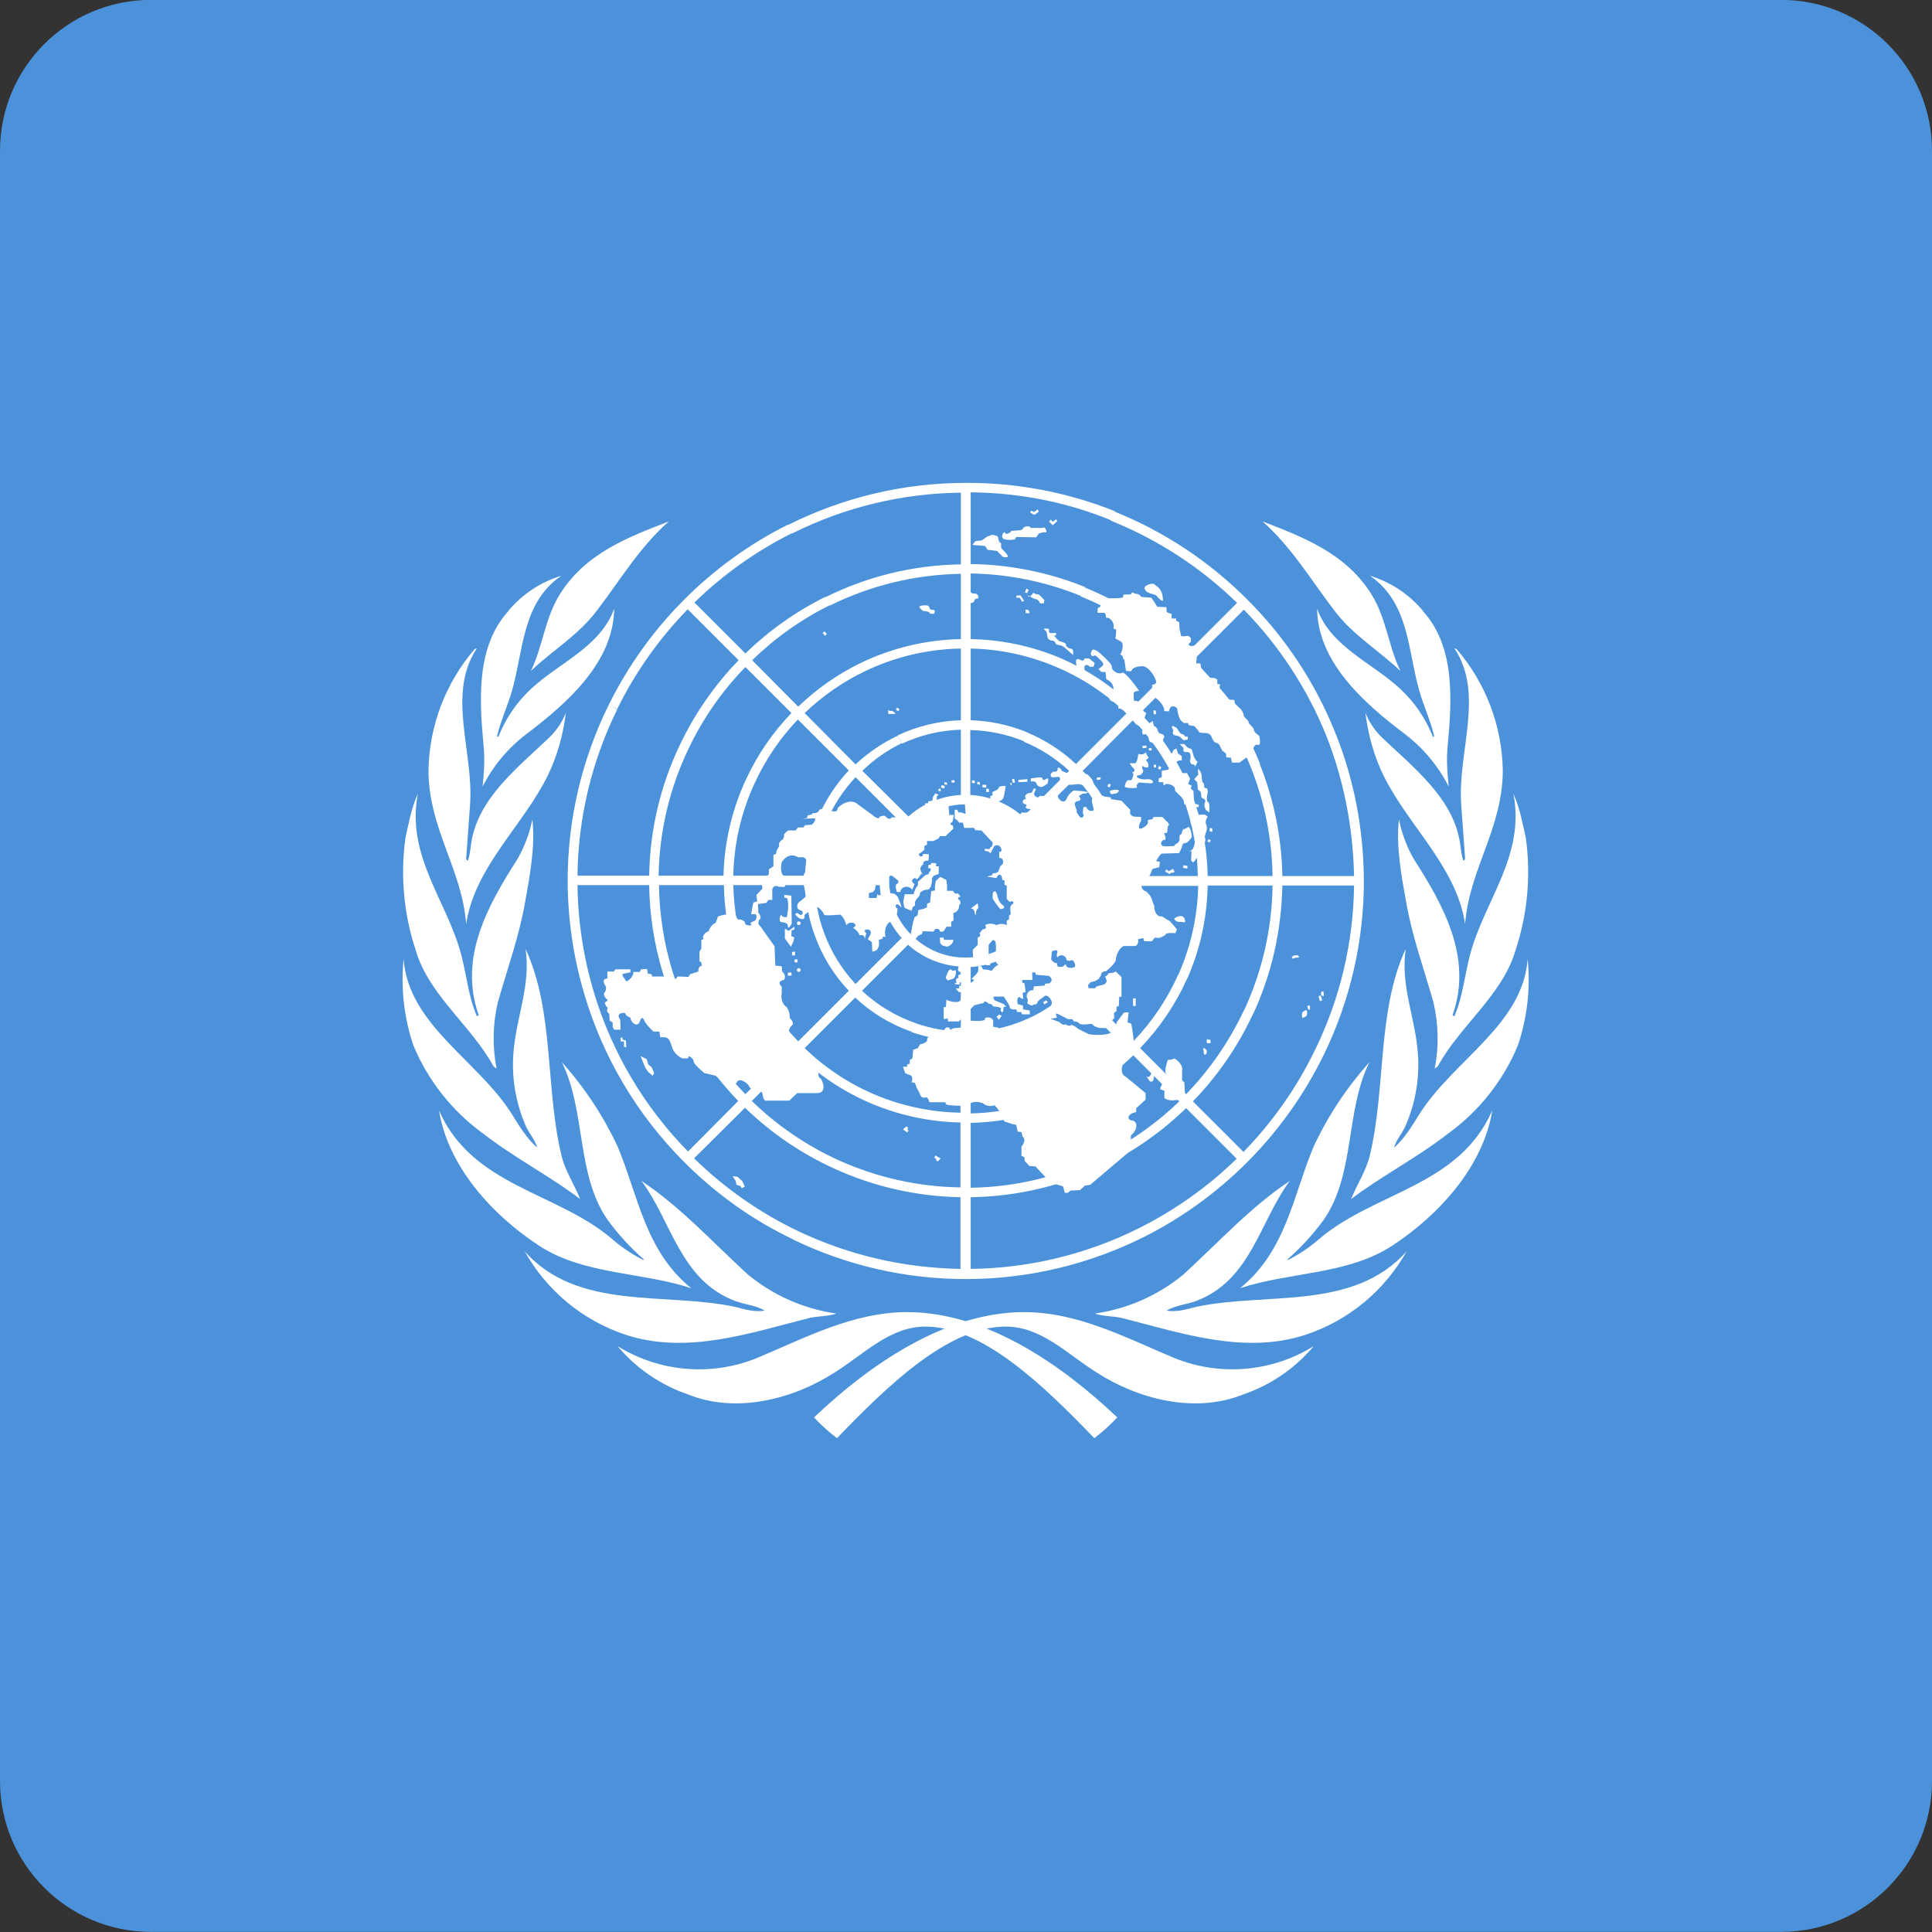 <svg width="64" height="64" viewBox="0 0 64 64" fill="none" xmlns="http://www.w3.org/2000/svg">
<rect x="0" y="0" width="64" height="64" fill="#333333" stroke="none"/>
<path fill-rule="evenodd" clip-rule="evenodd" d="M0 4.996C0 2.235 2.239 -0.004 5 -0.004H59C61.761 -0.004 64 2.235 64 4.996V58.996C64 61.758 61.761 63.996 59 63.996H5C2.239 63.996 0 61.758 0 58.996V4.996Z" fill="#4B92DB"/>
<path d="M37.01 46.953C36.778 47.205 36.524 47.435 36.25 47.641C34.554 45.881 32.554 43.945 30.658 43.945C29.482 43.945 28.642 44.841 27.65 45.465C26.282 46.345 24.402 46.841 22.794 46.193C21.884 45.883 21.077 45.33 20.458 44.593C21.14 45.016 21.912 45.272 22.711 45.341C23.51 45.411 24.314 45.292 25.058 44.993C26.634 44.337 28.25 43.465 30.05 43.465C32.706 43.465 35.234 45.265 37.01 46.953ZM17.362 41.433C19.122 43.433 21.994 42.793 24.338 43.289C24.666 43.369 24.978 43.473 25.33 43.417C25.05 43.241 24.674 43.217 24.354 43.097C22.53 42.409 22.25 40.457 21.25 39.121C22.53 39.969 23.578 41.121 24.77 42.217C25.611 42.911 26.627 43.36 27.706 43.513C27.45 43.609 27.114 43.593 26.826 43.657C24.906 44.137 22.778 44.889 20.73 44.217C19.3 43.744 18.101 42.75 17.37 41.433H17.362ZM14.546 36.793C15.642 39.281 18.402 39.481 20.226 41.001C20.553 41.292 20.916 41.539 21.306 41.737L21.33 41.721C20.88 41.328 20.474 40.885 20.122 40.401C19.074 38.881 19.418 36.801 18.61 35.185C19.361 36.02 19.983 36.961 20.458 37.977C21.138 39.593 21.37 41.441 22.898 42.673C21.242 42.129 19.338 42.233 17.858 41.265C16.29 40.241 14.842 38.625 14.546 36.801V36.793ZM13.37 31.769C13.53 33.961 15.85 35.129 16.97 36.929C17.21 37.313 17.45 37.713 17.794 38.017C17.738 37.785 17.554 37.577 17.442 37.353C17.076 36.544 16.929 35.653 17.018 34.769C17.122 33.649 17.586 32.609 17.41 31.433C18.37 33.505 18.058 36.089 18.61 38.321C18.738 38.817 19.034 39.249 19.218 39.721C18.282 39.001 17.05 38.361 16.018 37.561C14.991 36.82 14.188 35.81 13.698 34.641C13.384 33.719 13.273 32.739 13.37 31.769ZM13.434 27.737C13.546 27.249 13.634 26.745 13.842 26.297C13.442 28.361 14.818 29.849 15.282 31.641C15.458 32.313 15.522 33.025 15.794 33.657C15.821 33.657 15.842 33.647 15.858 33.625C15.178 31.721 16.178 29.961 17.138 28.465C17.373 28.055 17.541 27.609 17.634 27.145C17.738 28.009 17.554 29.001 17.394 29.889C17.194 31.033 16.802 32.105 16.49 33.209C16.321 33.929 16.308 34.676 16.45 35.401L16.346 35.321C15.626 33.993 14.202 32.953 13.778 31.497C13.374 30.288 13.256 29 13.434 27.737ZM14.194 25.513C14.22 24.044 14.758 22.63 15.714 21.513C15.736 21.492 15.762 21.481 15.794 21.481C14.786 23.001 15.706 24.937 15.57 26.673L15.442 28.449C15.458 28.465 15.458 28.521 15.506 28.497C15.57 28.297 15.586 28.089 15.618 27.881C15.858 26.441 17.122 25.449 18.186 24.441C18.431 24.208 18.622 23.924 18.746 23.609C18.658 24.329 18.458 25.057 18.138 25.705C17.314 27.369 15.73 28.713 15.442 30.609C15.306 28.793 14.194 27.441 14.194 25.513ZM16.834 20.241C17.294 19.689 17.906 19.282 18.594 19.073C17.274 19.977 17.346 21.585 16.946 22.929C16.802 23.417 16.586 23.881 16.466 24.385L16.506 24.417C16.742 23.812 17.111 23.268 17.586 22.825C18.506 21.961 19.89 21.433 20.346 20.161C20.322 21.929 18.818 23.273 17.442 24.313C16.831 24.776 16.332 25.373 15.986 26.057C16.034 25.577 16.066 25.161 16.018 24.689C15.874 23.145 15.778 21.409 16.842 20.241H16.834ZM22.154 17.273C21.186 18.129 20.538 19.225 19.786 20.209C19.17 21.033 18.314 21.537 17.586 22.225C17.986 21.409 18.05 20.465 18.554 19.673C19.41 18.313 20.834 17.785 22.154 17.273Z" fill="white"/>
<path d="M26.966 46.953C27.198 47.205 27.453 47.435 27.726 47.641C29.422 45.881 31.422 43.945 33.318 43.945C34.494 43.945 35.334 44.841 36.326 45.465C37.694 46.345 39.574 46.841 41.182 46.193C42.092 45.883 42.9 45.33 43.518 44.593C42.837 45.016 42.065 45.272 41.266 45.341C40.467 45.411 39.663 45.292 38.918 44.993C37.342 44.337 35.726 43.465 33.926 43.465C31.27 43.465 28.742 45.265 26.966 46.953ZM46.614 41.433C44.854 43.433 41.982 42.793 39.638 43.289C39.31 43.369 38.998 43.473 38.646 43.417C38.926 43.241 39.302 43.217 39.622 43.097C41.446 42.409 41.726 40.457 42.726 39.121C41.446 39.969 40.398 41.121 39.206 42.217C38.366 42.911 37.35 43.36 36.27 43.513C36.526 43.609 36.862 43.593 37.15 43.657C39.07 44.137 41.198 44.889 43.246 44.217C44.676 43.744 45.875 42.75 46.606 41.433H46.614ZM49.43 36.793C48.334 39.281 45.574 39.481 43.75 41.001C43.423 41.292 43.06 41.539 42.67 41.737L42.646 41.721C43.097 41.328 43.502 40.885 43.854 40.401C44.902 38.881 44.558 36.801 45.366 35.185C44.616 36.02 43.993 36.961 43.518 37.977C42.838 39.593 42.606 41.441 41.078 42.673C42.734 42.129 44.638 42.233 46.118 41.265C47.686 40.241 49.134 38.625 49.43 36.801V36.793ZM50.606 31.769C50.446 33.961 48.126 35.129 47.006 36.929C46.766 37.313 46.526 37.713 46.182 38.017C46.238 37.785 46.422 37.577 46.534 37.353C46.901 36.544 47.047 35.653 46.958 34.769C46.854 33.649 46.39 32.609 46.566 31.433C45.606 33.505 45.918 36.089 45.366 38.321C45.238 38.817 44.942 39.249 44.758 39.721C45.694 39.001 46.926 38.361 47.958 37.561C48.986 36.82 49.789 35.81 50.278 34.641C50.592 33.719 50.704 32.739 50.606 31.769ZM50.542 27.737C50.43 27.249 50.342 26.745 50.134 26.297C50.534 28.361 49.158 29.849 48.694 31.641C48.518 32.313 48.454 33.025 48.182 33.657C48.156 33.657 48.134 33.647 48.118 33.625C48.798 31.721 47.798 29.961 46.838 28.465C46.603 28.055 46.436 27.609 46.342 27.145C46.238 28.009 46.422 29.001 46.582 29.889C46.782 31.033 47.174 32.105 47.486 33.209C47.655 33.929 47.669 34.676 47.526 35.401L47.63 35.321C48.35 33.993 49.774 32.953 50.198 31.497C50.602 30.288 50.72 29 50.542 27.737ZM49.782 25.513C49.756 24.044 49.219 22.63 48.262 21.513C48.241 21.492 48.214 21.481 48.182 21.481C49.19 23.001 48.27 24.937 48.406 26.673L48.534 28.449C48.518 28.465 48.518 28.521 48.47 28.497C48.406 28.297 48.39 28.089 48.358 27.881C48.118 26.441 46.854 25.449 45.79 24.441C45.545 24.208 45.354 23.924 45.23 23.609C45.318 24.329 45.518 25.057 45.838 25.705C46.662 27.369 48.246 28.713 48.534 30.609C48.67 28.793 49.782 27.441 49.782 25.513ZM47.142 20.241C46.682 19.689 46.071 19.282 45.382 19.073C46.702 19.977 46.63 21.585 47.03 22.929C47.174 23.417 47.39 23.881 47.51 24.385L47.47 24.417C47.235 23.812 46.865 23.268 46.39 22.825C45.47 21.961 44.086 21.433 43.63 20.161C43.654 21.929 45.158 23.273 46.534 24.313C47.146 24.776 47.644 25.373 47.99 26.057C47.942 25.577 47.91 25.161 47.958 24.689C48.102 23.145 48.198 21.409 47.134 20.241H47.142ZM41.822 17.273C42.79 18.129 43.438 19.225 44.19 20.209C44.806 21.033 45.662 21.537 46.39 22.225C45.99 21.409 45.926 20.465 45.422 19.673C44.566 18.313 43.142 17.785 41.822 17.273Z" fill="white"/>
<path d="M43.867 34.934L43.567 34.771C42.963 36.021 42.161 37.165 41.192 38.159L39.517 36.484C40.33 35.646 40.998 34.679 41.492 33.621L41.205 33.471C40.725 34.495 40.078 35.433 39.292 36.246L37.767 34.721C38.413 34.054 38.937 33.28 39.317 32.434L39.03 32.284C38.665 33.102 38.162 33.85 37.542 34.496L35.867 32.834C36.33 32.345 36.695 31.773 36.942 31.146L36.655 30.996C36.424 31.594 36.08 32.141 35.642 32.609L34.117 31.084C34.55 30.599 34.805 29.982 34.842 29.334H36.992C36.975 29.903 36.861 30.465 36.655 30.996L36.942 31.146C37.17 30.572 37.297 29.963 37.317 29.346H39.692C39.67 30.364 39.445 31.367 39.03 32.296L39.317 32.446C39.753 31.465 39.987 30.407 40.005 29.334H42.155C42.136 30.769 41.812 32.183 41.205 33.484L41.492 33.634C42.117 32.3 42.446 30.867 42.48 29.334H44.855C44.833 31.219 44.393 33.076 43.567 34.771L43.855 34.934C44.727 33.142 45.18 31.176 45.18 29.184C45.171 27.442 44.85 25.792 44.217 24.234L43.93 24.359C44.513 25.834 44.821 27.388 44.855 29.021H42.48C42.457 27.748 42.203 26.491 41.73 25.309L41.442 25.434C41.895 26.576 42.137 27.792 42.155 29.021H40.005C39.989 28.08 39.807 27.149 39.467 26.271L39.18 26.396C39.497 27.236 39.666 28.124 39.68 29.021H37.305C37.29 28.45 37.185 27.884 36.992 27.346L36.692 27.471C36.874 27.969 36.975 28.492 36.992 29.021H34.842C34.805 28.373 34.55 27.756 34.117 27.271L35.642 25.759C36.109 26.252 36.47 26.834 36.705 27.471L36.992 27.346C36.745 26.672 36.362 26.055 35.867 25.534L37.542 23.846C38.25 24.583 38.803 25.454 39.167 26.409L39.467 26.284C39.083 25.292 38.505 24.387 37.767 23.621L39.292 22.109C40.221 23.065 40.951 24.195 41.442 25.434L41.742 25.309C41.232 24.032 40.476 22.869 39.517 21.884L41.205 20.196C42.375 21.393 43.301 22.807 43.93 24.359L44.217 24.234C43.555 22.595 42.569 21.107 41.317 19.859C40.063 18.6 38.566 17.609 36.917 16.946L36.792 17.246C38.353 17.872 39.775 18.798 40.98 19.971L39.292 21.659C38.323 20.716 37.182 19.969 35.93 19.459L35.805 19.759C37.019 20.249 38.127 20.971 39.067 21.884L37.542 23.409C36.816 22.705 35.964 22.145 35.03 21.759L34.905 22.059C35.802 22.426 36.62 22.96 37.317 23.634L35.642 25.309C35.175 24.87 34.633 24.519 34.042 24.271L33.917 24.571C34.471 24.8 34.979 25.126 35.417 25.534L33.892 27.059C33.407 26.626 32.791 26.371 32.142 26.334V24.184C32.756 24.198 33.362 24.325 33.93 24.559L34.055 24.271C33.452 24.019 32.808 23.88 32.155 23.859V21.484C33.099 21.503 34.032 21.698 34.905 22.059L35.03 21.759C34.116 21.387 33.141 21.188 32.155 21.171V18.996C33.411 19.017 34.654 19.271 35.817 19.746L35.942 19.446C34.738 18.96 33.453 18.701 32.155 18.684V16.309C33.788 16.325 35.338 16.634 36.805 17.234L36.93 16.934C35.36 16.306 33.683 15.988 31.992 15.996C29.943 15.996 27.923 16.476 26.092 17.396L26.242 17.671C27.978 16.802 29.889 16.34 31.83 16.321V18.696C30.271 18.717 28.737 19.089 27.342 19.784L27.492 20.059C28.842 19.39 30.324 19.032 31.83 19.009V21.171C30.672 21.193 29.534 21.466 28.492 21.971L28.63 22.246C29.628 21.762 30.72 21.502 31.83 21.484V23.859C31.107 23.88 30.396 24.05 29.742 24.359L29.88 24.634C30.492 24.35 31.155 24.192 31.83 24.171V26.334C31.496 26.35 31.18 26.425 30.88 26.559L31.03 26.834C31.335 26.708 31.662 26.645 31.992 26.646C32.325 26.646 32.655 26.712 32.962 26.841C33.269 26.97 33.547 27.159 33.78 27.396C34.017 27.629 34.206 27.907 34.335 28.214C34.464 28.521 34.53 28.851 34.53 29.184C34.53 30.571 33.392 31.721 31.992 31.721C31.657 31.723 31.325 31.658 31.016 31.529C30.707 31.4 30.427 31.21 30.192 30.971C29.957 30.737 29.77 30.459 29.644 30.152C29.517 29.845 29.453 29.516 29.455 29.184C29.455 28.496 29.717 27.859 30.205 27.384C30.44 27.147 30.721 26.96 31.03 26.834L30.88 26.546C30.592 26.669 30.326 26.838 30.092 27.046L28.567 25.534C28.949 25.162 29.388 24.854 29.867 24.621L29.742 24.371C29.228 24.612 28.756 24.933 28.342 25.321L26.655 23.621C27.237 23.063 27.904 22.599 28.63 22.246L28.492 21.971C27.738 22.34 27.046 22.825 26.442 23.409L24.917 21.871C25.675 21.132 26.544 20.516 27.492 20.046L27.342 19.771C26.367 20.255 25.473 20.888 24.692 21.646L23.005 19.959C23.958 19.029 25.051 18.253 26.242 17.659L26.092 17.384C23.522 18.675 21.443 20.768 20.167 23.346L20.442 23.496C21.041 22.276 21.831 21.158 22.78 20.184L24.467 21.871C23.681 22.683 23.031 23.615 22.542 24.634L22.817 24.784C23.292 23.792 23.925 22.884 24.692 22.096L26.217 23.621C25.599 24.262 25.092 25.001 24.717 25.809L24.992 25.959C25.35 25.175 25.836 24.457 26.43 23.834L28.117 25.521C27.686 25.982 27.339 26.515 27.092 27.096L27.367 27.246C27.599 26.692 27.93 26.184 28.342 25.746L29.867 27.271C29.437 27.753 29.182 28.365 29.142 29.009H26.992C27.009 28.403 27.137 27.806 27.367 27.246L27.092 27.096C26.832 27.701 26.688 28.35 26.667 29.009H24.292C24.312 27.955 24.55 26.916 24.992 25.959L24.717 25.809C24.248 26.812 23.993 27.902 23.967 29.009H21.817C21.841 27.545 22.182 26.103 22.817 24.784L22.542 24.634C21.881 25.999 21.527 27.492 21.505 29.009H19.13C19.15 27.1 19.599 25.221 20.442 23.509L20.167 23.346C19.271 25.157 18.804 27.151 18.805 29.171C18.807 30.428 18.988 31.678 19.342 32.884L19.655 32.809C19.32 31.676 19.144 30.502 19.13 29.321H21.505C21.518 30.304 21.67 31.28 21.955 32.221L22.267 32.146C21.99 31.23 21.843 30.279 21.83 29.321H23.98C23.992 30.102 24.118 30.877 24.355 31.621L24.667 31.546C24.434 30.827 24.308 30.077 24.292 29.321H26.667C26.686 29.88 26.791 30.433 26.98 30.959L27.292 30.884C27.109 30.382 27.008 29.855 26.992 29.321H29.142C29.179 29.97 29.435 30.587 29.867 31.071L28.342 32.596C27.88 32.102 27.523 31.52 27.292 30.884L26.98 30.959C27.224 31.652 27.612 32.287 28.117 32.821L26.442 34.496C25.633 33.661 25.026 32.652 24.667 31.546L24.355 31.621C24.731 32.783 25.368 33.844 26.217 34.721L24.692 36.246C23.569 35.092 22.738 33.686 22.267 32.146L21.955 32.221C22.439 33.816 23.296 35.273 24.455 36.471L22.792 38.146C21.324 36.652 20.246 34.819 19.655 32.809L19.342 32.884C19.96 35.005 21.104 36.935 22.667 38.496C23.75 39.58 24.963 40.438 26.305 41.071L26.467 40.796C25.183 40.185 24.009 39.366 22.992 38.371L24.68 36.696C25.541 37.531 26.539 38.211 27.63 38.709L27.78 38.434C26.715 37.95 25.742 37.286 24.905 36.471L26.43 34.946C27.13 35.622 27.947 36.164 28.842 36.546L29.005 36.271C28.132 35.905 27.335 35.379 26.655 34.721L28.33 33.046C28.861 33.546 29.492 33.929 30.18 34.171L30.342 33.896C29.677 33.668 29.068 33.301 28.555 32.821L30.08 31.296C30.564 31.729 31.181 31.984 31.83 32.021V34.171C31.319 34.157 30.813 34.064 30.33 33.896L30.18 34.184C30.707 34.368 31.259 34.469 31.817 34.484V36.859C30.851 36.843 29.896 36.644 29.005 36.271L28.842 36.546C29.784 36.947 30.794 37.163 31.817 37.184V39.334C30.424 39.315 29.049 39.008 27.78 38.434L27.63 38.709C28.945 39.31 30.371 39.634 31.817 39.659V42.034C29.925 42 28.134 41.584 26.442 40.784L26.292 41.071C28.07 41.928 30.019 42.372 31.992 42.371C34.092 42.371 36.117 41.871 37.93 40.959L37.78 40.659C36.035 41.542 34.11 42.013 32.155 42.034V39.659C33.731 39.637 35.281 39.261 36.692 38.559L36.542 38.271C35.179 38.955 33.679 39.323 32.155 39.346V37.196C33.34 37.173 34.506 36.887 35.567 36.359L35.417 36.071C34.404 36.581 33.289 36.859 32.155 36.884V34.509C32.91 34.488 33.652 34.305 34.33 33.971L34.18 33.684C33.547 33.991 32.857 34.161 32.155 34.184V32.034C32.799 31.994 33.411 31.739 33.892 31.309L35.417 32.834C35.05 33.178 34.633 33.464 34.18 33.684L34.33 33.971C34.81 33.734 35.253 33.427 35.642 33.059L37.317 34.734C36.755 35.273 36.114 35.723 35.417 36.071L35.567 36.359C36.293 35.995 36.959 35.523 37.542 34.959L39.067 36.484C38.321 37.204 37.469 37.807 36.542 38.271L36.692 38.559C37.648 38.078 38.525 37.454 39.292 36.709L40.967 38.384C40.027 39.3 38.952 40.067 37.78 40.659L37.93 40.959C39.177 40.325 40.316 39.498 41.305 38.509C42.348 37.467 43.209 36.259 43.855 34.934H43.867Z" fill="white"/>
<path d="M32.671 26.123V26.235H32.758V26.135L32.671 26.123ZM32.546 25.998H32.671V26.085H32.546V25.998ZM32.458 25.998V25.91L32.371 25.898V25.973L32.458 25.998ZM32.283 25.948L32.196 25.935V25.848L32.296 25.86L32.283 25.948ZM31.521 25.848H31.621V25.923H31.521V25.848ZM31.371 25.998V25.923L31.283 25.91V25.985L31.371 25.998ZM31.283 26.123L31.171 26.085L31.196 26.01L31.296 26.035L31.283 26.123ZM31.096 26.21L31.083 26.135L31.158 26.123L31.171 26.198L31.096 26.21ZM20.621 34.373H20.558V34.498H20.671V34.685H20.746L20.733 34.473L20.621 34.435V34.373ZM21.671 35.548L21.621 35.635L21.471 35.51L21.371 35.36L21.321 35.235L21.221 34.985L21.421 35.085L21.483 35.273L21.583 35.348L21.671 35.548ZM24.371 39.123L24.271 38.96L24.433 38.985L24.596 39.135L24.671 39.31L24.571 39.36L24.521 39.285L24.396 39.248L24.371 39.123ZM31.596 26.998H31.446L31.421 26.698L31.508 26.635V26.498H31.033V26.373L31.096 26.323L30.983 26.285L30.908 26.398L30.883 26.523L30.746 26.548V26.61H30.646V26.785L30.271 27.098L29.533 27.073C29.483 27.198 29.346 27.06 29.346 27.06C29.321 26.973 29.133 27.06 29.133 27.06C29.133 27.198 28.883 26.985 28.883 26.985L28.421 26.648C28.158 26.398 27.758 26.723 27.746 26.785C27.746 26.973 27.433 26.823 27.433 26.823C27.433 26.823 27.171 26.748 27.133 26.848C27.083 26.96 26.921 26.935 26.921 26.935L26.883 26.985L26.758 27.01L26.733 27.098L26.571 27.123L26.971 27.11C27.071 27.098 26.933 27.335 26.858 27.323L26.671 27.335L26.608 27.41H26.433L26.358 27.51H26.108C26.108 27.51 25.958 27.623 25.971 27.66C25.983 27.698 25.946 27.823 25.908 27.823C25.871 27.823 25.783 27.948 25.808 27.985C25.833 28.023 25.733 28.16 25.733 28.16L25.708 28.285L25.621 28.323V28.698L25.471 28.798V28.96L25.221 29.21L25.258 29.435L25.058 29.648L25.083 29.86L24.958 29.898L24.933 29.998L24.883 30.285H25.008C25.083 30.273 25.071 30.473 25.008 30.498C24.946 30.523 24.808 30.573 24.883 30.623C24.958 30.673 24.683 30.673 24.683 30.585C24.683 30.498 24.521 30.448 24.483 30.46C24.446 30.498 24.371 30.348 24.371 30.348C24.233 30.198 23.783 30.36 23.783 30.36L23.708 30.573C23.558 30.61 23.471 30.848 23.471 30.848C23.346 30.885 23.258 31.035 23.296 31.073C23.333 31.11 23.233 31.135 23.233 31.135V31.423L23.171 31.523V31.848C23.258 31.848 23.246 31.998 23.246 31.998C23.121 31.998 23.133 32.185 23.133 32.185L22.858 32.273L22.808 32.36L22.458 32.348L22.371 32.435L22.271 32.348H21.608L21.583 32.273L21.458 32.248L21.433 32.098L21.233 32.11L21.196 32.198H20.983C20.996 32.348 20.771 32.548 20.733 32.498C20.721 32.435 20.571 32.298 20.633 32.26L20.883 32.21V32.11H20.383L20.333 32.185H20.121V32.41L20.033 32.435C19.958 32.485 20.033 32.623 20.033 32.623C20.133 32.723 20.033 32.873 20.033 32.873C19.946 32.948 20.096 33.098 20.096 33.098C20.196 33.123 20.033 33.21 20.033 33.21C20.058 33.335 20.133 33.385 20.133 33.385C20.058 33.51 20.183 33.585 20.183 33.585L20.196 33.81L20.296 33.873V34.023L20.346 34.11H20.558L20.546 33.773C20.358 33.56 20.708 33.51 20.721 33.585C20.733 33.66 20.883 33.71 20.883 33.71C20.908 33.91 21.133 34.035 21.196 33.835C21.258 33.635 21.321 33.748 21.358 33.835C21.396 33.935 21.646 34.173 21.646 34.173H21.846L21.871 34.36C22.096 34.348 22.171 34.36 22.258 34.685C22.287 34.769 22.333 34.846 22.393 34.91C22.453 34.975 22.527 35.026 22.608 35.06H22.796C22.796 34.898 22.983 35.085 22.983 35.173C22.983 35.26 23.333 35.548 23.333 35.548L23.708 35.635L24.033 35.91L24.283 35.885H24.396C24.458 35.648 24.771 35.885 24.808 35.973C24.846 36.06 25.046 36.198 25.058 36.123C25.096 36.06 25.246 36.098 25.271 36.298C25.296 36.498 25.396 36.46 25.396 36.46H26.146L26.408 36.21H27.083C27.433 36.198 27.221 35.71 27.158 35.71C27.033 35.623 27.196 35.235 27.196 35.235L26.221 34.335C25.996 34.335 26.196 33.998 26.196 33.998C26.371 33.898 26.158 33.723 26.158 33.723C26.183 33.56 26.071 33.373 26.071 33.373C25.821 33.21 25.896 32.898 25.896 32.898V32.685C25.696 32.498 25.971 32.46 25.971 32.46C26.071 32.298 25.908 32.185 25.908 32.185L25.896 32.01L25.683 31.985L25.658 31.348L25.171 30.66C25.083 30.635 25.146 30.473 25.146 30.473C25.271 30.398 25.121 30.235 25.121 30.235L25.108 29.948L25.383 29.91L25.458 29.81H25.583V29.46C25.633 29.285 25.796 29.373 25.796 29.373L25.983 29.385L26.096 29.185L26.121 29.023H25.971C25.808 28.91 25.896 28.56 25.896 28.56C26.146 28.185 26.433 28.398 26.433 28.398H26.621C26.908 28.573 26.646 28.935 26.646 28.935C26.596 29.01 26.621 29.273 26.621 29.273L26.696 29.698L26.521 29.848C26.371 29.923 26.371 30.123 26.521 30.16C26.646 30.16 26.596 30.423 26.433 30.248C26.196 30.248 26.558 30.473 26.458 30.41C26.708 30.535 26.646 30.31 26.646 30.31L26.971 30.06C27.096 29.96 27.296 30.248 27.296 30.298C27.296 30.348 27.833 30.298 27.833 30.298C27.983 30.398 28.033 30.648 28.033 30.648C28.183 30.46 28.483 30.635 28.258 30.735C28.471 30.873 28.471 30.985 28.471 30.985C28.646 30.935 28.646 31.073 28.646 31.11L28.696 30.91C28.496 30.76 28.958 30.71 28.821 30.985L28.746 31.11L28.883 31.21L28.896 31.523C29.196 31.498 29.108 31.135 29.108 31.135L29.233 31.098C29.233 30.973 29.333 31.048 29.333 31.048C29.246 30.585 29.546 30.51 29.546 30.51C29.721 30.473 29.733 30.098 29.733 30.098C29.608 30.048 29.683 29.86 29.821 30.023C29.946 30.185 29.733 29.698 29.733 29.698L29.633 29.61L29.483 29.585L29.471 29.448H29.221L29.196 29.635L29.096 29.66L29.071 29.61L29.033 29.748H28.783V29.585L28.921 29.548L28.983 29.473L29.021 29.248H29.196L29.421 29.185C29.421 28.96 29.546 29.01 29.546 29.01L29.633 29.073L29.758 29.173V29.248L29.683 29.298L29.671 29.398L29.708 29.548H29.821C29.858 29.335 30.133 29.335 30.221 29.473L30.296 29.285C30.108 29.185 30.296 29.035 30.346 29.11C30.396 29.173 30.521 28.935 30.521 28.935C30.521 28.935 30.608 29.06 30.521 28.885C30.421 28.723 30.583 28.635 30.583 28.635C30.558 28.485 30.758 28.51 30.758 28.51L30.771 28.298L30.583 28.285C30.546 28.473 30.383 28.31 30.458 28.273C30.533 28.235 30.621 28.148 30.621 28.148V28.023L30.708 27.985V27.86H30.921L31.096 27.773L31.133 27.698H31.321L31.583 27.448L31.558 27.335C31.396 27.335 31.558 27.21 31.558 27.21L31.596 26.998Z" fill="white"/>
<path d="M26.215 29.669L25.977 29.645L25.99 29.744H26.065C26.165 29.932 26.065 30.382 26.065 30.382C26.065 30.382 25.915 30.395 25.89 30.32C25.865 30.244 25.79 30.494 25.852 30.532C25.915 30.57 26.09 30.532 26.102 30.682C26.102 30.832 26.227 30.595 26.227 30.595L26.215 29.669Z" fill="white"/>
<path d="M26.288 31.174L26.312 31.049L26.212 31.012L26.225 30.812L26.312 30.799V30.699L26.125 30.837L26 30.762V31.087L26.2 31.362L26.288 31.174ZM26.337 31.524L26.238 31.537V31.649H26.337V31.524ZM26.212 32.212L26.1 32.224V32.324L26.225 32.312L26.212 32.212ZM26.375 31.887C26.4 31.887 26.417 31.87 26.425 31.837C26.425 31.795 26.408 31.774 26.375 31.774C26.342 31.774 26.321 31.795 26.312 31.837C26.312 31.862 26.333 31.878 26.375 31.887Z" fill="white"/>
<path d="M26.461 32.195C26.495 32.195 26.523 32.167 26.523 32.133C26.523 32.098 26.495 32.07 26.461 32.07C26.426 32.07 26.398 32.098 26.398 32.133C26.398 32.167 26.426 32.195 26.461 32.195Z" fill="white"/>
<path d="M26.461 30.645C26.495 30.645 26.523 30.616 26.523 30.582C26.523 30.547 26.495 30.52 26.461 30.52C26.426 30.52 26.398 30.547 26.398 30.582C26.398 30.616 26.426 30.645 26.461 30.645Z" fill="white"/>
<path d="M30.197 30.172L30.234 30.047L30.309 29.997V29.872L30.372 29.772L30.459 29.672L30.484 29.56L30.609 29.485L30.772 29.46L30.834 29.372L30.872 29.21V29.085L30.934 29.01L31.097 28.947V28.697H31.009V28.597L30.859 28.585L30.822 28.647H30.759L30.747 28.76H30.822L30.834 28.835L30.784 28.885L30.759 28.96L30.659 28.985L30.409 29.21V29.322L30.334 29.422L30.259 29.622H29.972L29.922 29.872L29.959 30.072L30.197 30.172ZM31.372 29.51V29.322L31.347 29.147L31.147 29.047L30.997 29.185L30.972 29.372V29.497L30.847 29.522L30.809 29.897L30.709 29.935V30.06L30.584 30.11L30.422 30.147L30.397 30.322L30.297 30.385L30.247 30.547L30.172 30.947C30.172 30.947 30.297 31.172 30.359 31.072C30.377 31.04 30.402 31.012 30.433 30.99C30.463 30.968 30.498 30.954 30.534 30.947L30.572 30.847L30.934 30.86C30.959 30.71 31.134 30.772 31.134 30.835C31.134 30.897 31.259 30.847 31.259 30.847L31.359 30.697H31.509V30.535L31.584 30.497V30.247C31.797 30.185 31.772 29.985 31.772 29.985L31.822 29.922L31.797 29.822C31.684 29.785 31.747 29.697 31.809 29.71C31.872 29.747 31.722 29.585 31.722 29.585C31.634 29.66 31.572 29.51 31.572 29.51H31.372ZM31.584 31.135C31.572 31.31 31.372 31.36 31.372 31.36L31.222 31.322L31.147 31.247L31.134 31.06H31.259L31.272 31.135H31.584ZM32.297 30.285C32.334 30.41 32.322 30.097 32.384 30.11C32.434 30.11 32.384 29.922 32.384 29.922L32.159 30.097C32.284 30.097 32.284 30.222 32.297 30.285ZM33.009 29.572C33.059 29.697 33.047 29.872 33.247 30.01C33.309 30.06 33.209 30.135 33.134 30.11C33.072 30.06 32.884 29.772 32.884 29.772V29.597C32.922 29.485 32.984 29.522 33.009 29.585V29.572ZM33.184 33.647L33.097 33.61L33.009 33.685L33.047 33.722L33.084 33.785L33.184 33.647ZM32.684 33.46V33.635V33.46ZM34.709 33.197L34.659 33.135L34.559 33.197L34.597 33.272L34.709 33.197ZM38.447 36.085L38.572 36.135V36.372C38.734 36.535 39.259 36.397 39.259 36.36L39.234 35.86L39.159 35.785V35.447C39.209 35.272 38.909 35.022 38.872 35.072C38.834 35.122 38.672 35.085 38.672 35.135C38.672 35.185 38.559 35.46 38.622 35.56C38.684 35.66 38.584 35.647 38.559 35.747C38.559 35.847 38.422 35.997 38.434 36.085H38.447ZM38.147 35.547C38.105 35.656 38.051 35.697 37.984 35.672C37.922 35.622 38.047 35.735 38.072 35.797C38.079 35.808 38.088 35.816 38.099 35.822C38.11 35.828 38.122 35.831 38.134 35.831C38.147 35.831 38.159 35.828 38.17 35.822C38.181 35.816 38.19 35.808 38.197 35.797C38.234 35.735 38.222 35.61 38.247 35.547C38.272 35.51 38.172 35.497 38.147 35.547ZM37.534 33.072H37.622V33.322H37.534V33.072ZM38.909 30.472C38.847 30.397 39.172 30.26 39.234 30.422C39.297 30.585 39.234 30.547 39.172 30.547C39.122 30.522 38.984 30.572 38.922 30.472H38.909ZM39.184 28.747L39.334 28.772V28.685L39.209 28.66L39.184 28.747ZM38.834 28.922L38.909 28.885L38.884 28.822L38.859 28.785L38.822 28.797L38.722 28.86L38.634 28.797L38.597 28.872L38.709 28.935L38.722 28.947H38.747L38.822 28.897L38.834 28.922ZM39.334 25.61H39.122C39.122 25.61 39.184 25.635 38.997 25.46C38.809 25.285 38.697 25.497 38.697 25.497L38.484 25.535V25.747L38.384 25.785V25.91H38.534C38.534 25.91 38.534 26.072 38.584 25.997C38.634 25.922 38.959 26.01 38.922 26.172C38.922 26.247 39.259 26.422 39.222 26.635C39.384 26.66 39.347 26.835 39.347 26.835L39.572 26.872L39.647 26.735H39.709V26.66L39.559 26.622L39.534 26.197L39.447 26.122L39.472 26.022L39.359 25.972L39.422 25.797L39.322 25.61H39.334ZM39.909 26.985H39.797L39.559 27.01L39.434 27.26C39.434 27.26 39.497 27.31 39.559 27.41C39.597 27.497 39.634 28.06 39.472 28.16C39.309 28.26 39.472 28.185 39.472 28.185L39.459 28.485C39.497 28.61 39.559 28.56 39.597 28.485C39.634 28.41 39.684 28.41 39.734 28.335C39.803 28.255 39.854 28.161 39.884 28.06C39.884 27.96 39.959 27.81 39.922 27.772C39.884 27.735 39.959 27.547 39.959 27.547C39.959 27.547 40.009 27.422 39.959 27.322C39.909 27.222 39.972 27.097 40.009 27.047L39.909 26.985ZM40.072 27.535V27.435H40.159V27.56L40.072 27.535ZM40.072 27.91L39.997 27.872L40.034 27.797L40.109 27.835L40.072 27.91ZM39.947 26.835L39.897 26.71C39.897 26.71 39.897 26.61 39.922 26.56C39.947 26.497 39.872 26.447 39.822 26.435C39.784 26.422 39.797 26.31 39.784 26.26C39.772 26.21 39.684 26.16 39.684 26.16L39.659 25.922C39.659 25.885 39.534 25.822 39.572 25.797L39.684 25.672C39.722 25.635 39.647 25.447 39.709 25.485C39.759 25.543 39.788 25.597 39.797 25.647C39.822 25.71 39.797 25.897 39.859 25.935C39.922 25.972 39.847 26.11 39.947 26.11C40.059 26.11 39.984 26.36 39.984 26.36C39.984 26.36 39.959 26.56 40.022 26.572C40.084 26.585 40.059 26.91 40.059 26.91L39.947 26.835ZM39.084 24.647C39.122 24.71 39.209 24.747 39.209 24.797C39.209 24.86 39.172 24.897 39.259 24.91C39.347 24.922 39.384 24.897 39.422 24.96C39.448 25.037 39.448 25.12 39.422 25.197C39.422 25.247 39.447 25.322 39.509 25.322C39.568 25.322 39.593 25.343 39.584 25.385C39.572 25.447 39.672 25.235 39.672 25.235C39.597 25.185 39.547 25.06 39.547 25.06L39.484 24.847C39.484 24.81 39.397 24.785 39.359 24.772C39.322 24.76 39.234 24.647 39.234 24.647H39.084ZM39.209 24.522L39.084 24.41C39.043 24.385 38.993 24.368 38.934 24.36C38.92 24.359 38.906 24.355 38.894 24.348C38.881 24.34 38.871 24.33 38.863 24.317C38.856 24.305 38.852 24.291 38.851 24.277C38.85 24.262 38.853 24.248 38.859 24.235C38.884 24.172 38.822 24.135 38.822 24.085C38.822 24.035 38.855 24.035 38.922 24.085C38.997 24.11 38.984 24.122 39.034 24.197C39.076 24.272 39.118 24.314 39.159 24.322C39.222 24.297 39.259 24.447 39.309 24.397C39.359 24.36 39.347 24.497 39.347 24.497L39.209 24.522ZM37.659 26.06C37.734 26.135 37.259 26.11 37.259 26.06C37.259 26.01 37.309 25.81 37.422 25.847C37.534 25.885 37.547 25.61 37.547 25.61C37.547 25.61 37.447 25.622 37.547 25.572C37.634 25.522 37.547 25.447 37.497 25.397L37.422 25.285H37.609C37.684 25.235 37.709 24.972 37.709 24.972C37.872 25.035 37.959 24.922 37.959 24.922C37.959 24.922 37.984 25.01 38.034 25.072C38.084 25.135 37.909 25.172 37.972 25.197C38.034 25.247 38.059 25.372 38.034 25.41C38.009 25.447 37.859 25.41 37.859 25.372C37.859 25.31 37.809 25.435 37.859 25.497C37.909 25.56 37.797 25.672 37.772 25.672C37.747 25.672 37.572 25.697 37.709 25.772C37.847 25.847 38.022 25.81 38.022 25.81C38.022 25.81 38.147 25.81 38.184 25.872C38.209 25.931 38.18 25.956 38.097 25.947L37.722 25.922C37.722 25.922 37.622 26.022 37.659 26.047V26.06ZM36.809 26.185C36.872 26.16 37.034 26.147 37.059 26.185C37.084 26.235 36.972 26.285 36.972 26.285L36.809 26.31C36.751 26.235 36.751 26.193 36.809 26.185ZM38.522 25.047C38.634 24.985 38.859 24.985 38.847 24.91C38.834 24.835 38.972 24.797 38.972 24.797L39.022 24.96L39.147 25.047V25.197C39.147 25.197 39.197 25.172 39.047 25.197C38.897 25.247 38.997 25.322 38.997 25.322H38.672L38.634 25.197L38.522 25.047ZM38.009 24.31C38.084 24.31 37.984 24.622 38.197 24.597C38.409 24.572 38.197 24.697 38.372 24.71C38.522 24.71 38.497 24.585 38.534 24.485C38.593 24.402 38.572 24.343 38.472 24.31C38.384 24.285 38.384 24.285 38.347 24.185C38.322 24.072 38.222 24.047 38.222 24.047L38.184 23.885L38.009 23.997L37.834 24.222C37.834 24.397 37.922 24.31 38.009 24.31ZM38.359 25.46L38.397 25.372L38.472 25.41L38.434 25.497L38.359 25.46ZM38.222 25.335H38.297V25.422H38.222V25.335ZM38.284 23.535L38.297 23.66H38.222L38.209 23.535H38.284ZM38.059 24.785H38.147V24.86H38.059V24.785ZM37.847 24.785V24.71L37.972 24.697L37.984 24.772L37.847 24.785ZM36.759 26.085L36.684 26.047L36.722 25.96L36.797 25.985L36.759 26.085ZM36.334 25.835V25.76L36.459 25.747V25.822L36.334 25.835ZM33.734 25.835V25.91L34.034 25.897V25.81L33.734 25.835ZM33.547 25.935L33.522 25.81L33.597 25.797L33.622 25.922L33.547 25.935ZM33.484 26.01L33.459 25.935H33.497L33.522 25.997L33.484 26.01ZM34.147 25.785V25.885H34.272C34.272 25.885 34.347 25.947 34.347 25.985C34.347 26.022 34.447 26.072 34.497 26.072C34.547 26.072 34.697 25.96 34.697 25.96C34.697 25.96 34.759 25.772 34.697 25.785C34.659 25.797 34.547 25.885 34.534 25.797C34.534 25.722 34.359 25.76 34.359 25.76L34.147 25.785ZM34.809 25.635C34.809 25.685 34.784 25.735 34.872 25.747C34.959 25.76 35.097 25.697 35.109 25.772C35.122 25.847 35.109 25.897 35.234 25.947C35.313 25.981 35.398 25.998 35.484 25.997L35.734 25.972C35.734 25.972 35.922 26.01 35.959 26.047C36.118 26.197 36.209 26.239 36.234 26.172C36.284 26.097 36.234 25.947 36.209 25.897C36.209 25.847 36.009 25.585 35.947 25.647C35.884 25.71 35.872 25.647 35.747 25.685C35.622 25.722 35.372 25.685 35.372 25.635C35.347 25.585 35.159 25.56 35.159 25.51C35.159 25.46 35.034 25.385 35.034 25.46C35.059 25.547 34.947 25.585 34.909 25.56C34.897 25.535 34.809 25.635 34.809 25.635ZM37.872 23.91L37.972 23.61C37.834 23.585 37.859 23.435 37.859 23.435C37.859 23.31 37.659 23.185 37.597 23.222C37.534 23.26 37.559 22.935 37.559 22.935C37.559 22.935 37.684 22.86 37.734 22.897C37.784 22.935 37.272 22.222 37.172 22.285C37.059 22.36 36.822 22.222 36.834 22.097C36.847 21.972 36.359 21.572 36.359 21.572C36.359 21.572 36.197 21.472 36.172 21.547C36.147 21.622 36.097 21.672 36.172 21.722C36.247 21.772 36.234 21.66 36.334 21.747C36.422 21.847 36.597 21.96 36.534 22.047C36.451 22.122 36.401 22.16 36.384 22.16L36.484 22.26H36.622L36.647 22.497C36.647 22.497 36.809 22.572 36.847 22.672C36.897 22.756 36.897 22.822 36.847 22.872C36.809 22.922 36.722 23.022 36.747 23.122C36.747 23.21 36.872 23.247 36.872 23.247L36.972 23.26L37.047 23.297V23.472C37.159 23.447 37.334 23.597 37.322 23.697C37.309 23.785 37.347 23.735 37.472 23.822C37.597 23.922 37.572 23.947 37.659 24.01C37.759 24.068 37.83 24.035 37.872 23.91Z" fill="white"/>
<path d="M35.663 22.062C35.65 22.012 35.612 21.812 35.7 21.837C35.775 21.837 35.725 21.837 35.825 21.875C35.913 21.913 35.925 21.812 35.925 21.812H36.075L36.263 21.962L36.225 22.087H36.1C36.025 21.988 35.9 22.025 35.925 22.125C35.95 22.212 35.862 22.387 35.8 22.4C35.737 22.413 35.575 22.413 35.587 22.337L35.663 22.062ZM35.55 21.7V21.587C35.55 21.587 35.55 21.488 35.475 21.488C35.4 21.488 35.288 21.4 35.312 21.35C35.337 21.3 35.087 21.238 35.087 21.238C35.087 21.238 34.862 21.025 34.938 21.05C35.013 21.075 34.975 20.962 34.975 20.962C34.975 20.962 34.825 20.988 34.775 20.962C34.737 20.962 34.75 20.837 34.75 20.837C34.75 20.837 34.587 20.8 34.587 20.837C34.587 20.875 34.65 20.875 34.675 20.962C34.7 21.05 34.675 21.175 34.8 21.212C34.908 21.221 34.962 21.254 34.962 21.312C34.975 21.363 35.125 21.375 35.125 21.375L35.237 21.425L35.55 21.7ZM34.075 20.212L33.975 20.188V20.312H34.112L34.075 20.212ZM34.075 19.762C33.938 19.65 34.263 19.837 34.263 19.837C34.362 19.837 34.438 19.925 34.438 19.962C34.438 20 34.575 19.988 34.575 19.988L34.6 19.887L34.487 19.762L34.4 19.688C34.4 19.688 34.25 19.688 34.25 19.637C34.25 19.6 34.125 19.8 34.075 19.762ZM36.525 19.837C36.487 19.962 36.462 20.125 36.4 20.125C36.337 20.125 36.362 20.3 36.362 20.3H36.587C36.638 20.325 36.638 20.462 36.638 20.462C36.837 20.45 36.925 20.712 36.888 20.788C36.875 20.85 36.975 20.85 36.975 20.85C36.975 20.85 36.975 21.062 36.95 21.125C36.925 21.175 37.125 21.212 37.175 21.3C37.225 21.387 37.15 21.65 37.112 21.663C37.062 21.663 37.212 21.712 37.2 21.788C37.188 21.863 37.237 21.788 37.25 21.887L37.3 22.225L37.475 22.238C37.513 22.062 37.85 22.062 37.9 22.075C38.138 22.163 38.3 22.512 38.3 22.587C38.3 22.675 38.163 22.688 38.163 22.688L38.188 23.075C38.413 23.15 38.6 23.475 38.562 23.525C38.525 23.575 38.725 23.562 38.725 23.562C38.75 23.312 38.975 23.4 39 23.488C39 23.562 39.05 23.738 39.05 23.738L39.112 23.863L39.212 23.95H39.35L39.388 24.025L39.562 24.05C39.562 24.05 39.712 24.212 39.725 24.25C39.737 24.288 39.938 24.275 39.987 24.288C40.062 24.304 40.112 24.346 40.138 24.413C40.15 24.488 40.237 24.587 40.237 24.587C40.237 24.587 40.388 24.625 40.4 24.688L40.487 24.863L40.612 24.962L40.625 25.087L40.775 25.1L40.812 25.262H41.062L41.188 25.163C41.362 25.062 41.487 24.938 41.5 24.887C41.5 24.837 41.538 24.637 41.663 24.675C41.8 24.712 41.712 24.375 41.712 24.375C41.712 24.375 41.525 24.25 41.538 24.175C41.538 24.1 41.35 23.975 41.362 23.925C41.375 23.863 41.188 23.75 41.2 23.7C41.212 23.65 41.112 23.5 41.112 23.5L40.913 23.312L40.888 23.188L40.725 23.175L40.4 22.788L40.413 22.663H40.325V22.512L40.237 22.462L40.087 22.45L39.788 22.125L39.763 21.975H39.625L39.65 21.688C39.737 21.562 39.688 21.337 39.688 21.337C39.688 21.337 39.5 21.438 39.413 21.387C39.312 21.35 39.45 21.262 39.45 21.262V21.137L39.362 21.062C39.362 21.062 39.138 21.1 39.125 21.062L39.075 20.837L39.062 20.613L38.962 20.562V20.488H38.812V20.337L38.725 20.312L38.65 20.275L38.638 20.113L38.337 20.1L38.25 19.962L38.138 19.8L37.812 19.775L37.725 19.688L37.6 19.663L37.5 19.625L37.462 19.688L37.212 19.7L37.2 19.788C37.075 19.85 36.538 19.788 36.525 19.837ZM37.913 19.488C37.9 19.387 38.188 19.288 38.25 19.363C38.312 19.438 38.5 19.462 38.525 19.863C38.538 20.012 38.288 19.712 38.288 19.712L38.087 19.65C37.987 19.617 37.929 19.562 37.913 19.488ZM34.025 19.65L33.95 19.625L34 19.5L34.075 19.538L34.025 19.65ZM33.325 18.325L33.163 18.15V18L33.1 17.95L33.05 17.762L32.875 17.712L32.7 17.775L32.525 17.9L32.312 17.925L32.212 18.05L32.638 18.087L32.712 18.212L33.025 18.25L33.225 18.45C33.4 18.483 33.433 18.442 33.325 18.325ZM33.3 17.663C33.275 17.538 33.1 17.812 33.275 17.863C33.45 17.913 33.625 17.863 33.625 17.863L33.663 17.788L34.325 17.8L34.413 17.675C34.413 17.675 34.562 17.613 34.638 17.637C34.7 17.663 34.638 17.45 34.575 17.475C34.513 17.5 34.375 17.488 34.375 17.488H34.138C34.138 17.4 33.913 17.438 33.9 17.488C33.888 17.538 33.812 17.562 33.812 17.562L33.5 17.587C33.475 17.663 33.312 17.712 33.3 17.663ZM31.988 19.938C32.188 20.012 32.263 19.962 32.275 19.9C32.275 19.858 32.312 19.833 32.388 19.825C32.462 19.812 32.375 19.65 32.3 19.663C32.208 19.671 32.15 19.637 32.125 19.562C32.112 19.5 31.975 19.325 31.962 19.462C31.95 19.6 31.863 19.587 31.875 19.688C31.887 19.788 31.938 19.938 31.988 19.938ZM30.462 20.1C30.45 20.05 30.725 20.038 30.762 20.075C30.8 20.125 30.775 20.2 30.887 20.2C31 20.2 30.962 20.275 30.95 20.312C30.938 20.35 30.8 20.337 30.788 20.3C30.788 20.25 30.575 20.238 30.575 20.238C30.575 20.238 30.475 20.163 30.45 20.1H30.462ZM34.875 17.288L34.812 17.212L34.75 17.275L34.85 17.375L34.875 17.4L34.9 17.375L35.025 17.262L34.987 17.2L34.875 17.288ZM34.163 16.913L34.125 16.975L34.225 17.038L34.25 17.05H34.275L34.413 16.95L34.375 16.875L34.25 16.962L34.163 16.913ZM33.8 19.725H33.675L33.663 19.8H33.775L33.862 19.938L33.925 19.9L33.825 19.75V19.738L33.8 19.725ZM29.425 23.5V23.65H29.637C29.712 23.65 29.562 23.55 29.562 23.55C29.562 23.55 29.413 23.562 29.425 23.5ZM29.675 23.5L29.725 23.438L29.8 23.5L29.75 23.562L29.675 23.5ZM27.25 20.975L27.312 20.913L27.387 21L27.337 21.062L27.25 20.975ZM30.988 38.275L30.95 38.35L31.025 38.4L31 38.425L31.062 38.475L31.125 38.413L31.163 38.375L31.113 38.35L30.988 38.275ZM30.038 37.312L29.95 37.375L29.913 37.413L29.962 37.45L30.05 37.513L30.1 37.45L30.05 37.413L30.087 37.375L30.038 37.312ZM39.975 34.812C39.962 34.75 39.875 34.712 39.875 34.712L39.85 34.788L39.875 34.8V34.9L39.925 34.95C39.967 34.9 39.983 34.858 39.975 34.825V34.812ZM39.975 34.55V34.425L40.1 34.45V34.562L39.975 34.55ZM43.175 33.513C43.237 33.475 43.3 33.4 43.3 33.55C43.3 33.712 43.225 33.663 43.175 33.712C43.125 33.763 43.1 33.562 43.175 33.5V33.513ZM43.85 32.938V32.913L43.837 32.837L43.763 32.862V32.925C43.763 32.95 43.775 32.971 43.8 32.987L43.85 33V32.925V32.938ZM43.675 33L43.725 33.163L43.8 33.138L43.75 32.975L43.675 33ZM43.388 33.312H43.312C43.304 33.388 43.325 33.438 43.375 33.462L43.4 33.388L43.388 33.312ZM43.038 31.712L43 31.65C42.917 31.633 42.846 31.65 42.788 31.7L42.825 31.762C42.892 31.729 42.938 31.717 42.962 31.725L43.038 31.712ZM39.35 27.4C39.3 27.45 39.188 27.475 39.188 27.475L39.138 27.625L39.075 27.675V27.812C39.062 27.913 38.95 27.962 38.95 27.962L38.888 28.025C38.888 28.025 38.575 28.05 38.525 28.025C38.4 27.975 38.487 27.812 38.575 27.825C38.663 27.837 38.562 27.6 38.562 27.6L38.663 27.587C38.663 27.587 38.675 27.337 38.712 27.337C38.75 27.337 38.712 27.262 38.65 27.212C38.6 27.175 38.525 27.05 38.475 27.062H38.212L38.175 27.137L38.025 27.163C38.025 27.163 38.038 27.275 38.013 27.3C37.938 27.4 37.625 27.6 37.763 27.262L37.8 27.188V27.062L37.55 27.05C37.55 27.05 37.438 27 37.438 26.95V26.825L37.15 26.525L36.812 26.475L36.788 26.413L36.587 26.387C36.337 26.262 36.138 26.375 36.175 26.575C36.212 26.775 36.288 26.863 36.15 26.863C36.025 26.863 35.987 26.738 35.987 26.738C35.987 26.738 35.888 26.712 35.888 26.762C35.888 26.812 35.85 26.925 35.888 26.975C35.925 27.038 35.837 27.113 35.788 27.075C35.75 27.038 35.65 26.913 35.663 26.875C35.7 26.825 35.487 26.575 35.7 26.538C35.913 26.5 35.688 26.375 35.763 26.35L35.875 26.288H35.975L36.05 26.238L35.875 26.212L35.763 26.2L35.562 26.188C35.456 26.257 35.373 26.357 35.325 26.475C35.225 26.688 34.962 26.4 35.062 26.288C35.163 26.175 34.763 26.288 34.7 26.337C34.638 26.387 34.438 26.363 34.438 26.363C34.4 26.488 34.212 26.35 34.263 26.262C34.304 26.179 34.321 26.137 34.312 26.137L34.25 26.113L34.175 26.262C33.987 26.262 33.925 26.375 33.975 26.438C34.013 26.512 33.913 26.438 33.888 26.525C33.862 26.613 33.9 26.613 33.987 26.65C34.062 26.7 33.938 26.7 33.987 26.762C34.038 26.825 34.212 26.762 34.112 26.863C34.025 26.95 33.837 26.913 33.837 26.913C33.825 27.038 33.575 27 33.55 26.962L33.312 26.688L33.062 26.675C33.038 26.475 33.188 26.575 33.237 26.425C33.288 26.275 33.312 26.038 33.312 26.038C33.312 26.038 33.1 26.025 33.087 26.087C33.087 26.15 32.95 26.2 32.95 26.2C32.95 26.2 32.837 26.238 32.875 26.288C32.925 26.35 32.8 26.375 32.8 26.375C32.8 26.375 32.825 26.462 32.788 26.5C32.675 26.6 32.413 26.5 32.375 26.462L32.212 26.4L32.05 26.288L31.863 26.375L31.812 26.425H31.613V26.587L31.962 26.625L31.988 26.962L31.837 26.913H31.75L31.712 26.825H31.625V27.113L31.712 27.175L31.775 27.25H31.9L31.938 27.425H32.263L32.312 27.5L32.513 27.512L32.888 27.913L32.862 28.038L32.8 28.075C32.825 28.163 32.625 28.113 32.625 28.113V28.188L32.725 28.2L32.812 28.262L32.938 28.025C33.087 27.938 33.163 28.075 33.175 28.15C33.188 28.225 33.1 28.225 33.1 28.225V28.413L33.188 28.438C33.312 28.6 33.138 28.688 33.138 28.688L33.087 28.825C33.05 28.95 32.9 28.925 32.9 28.925L32.85 29L32.688 29.038L33.013 29.087C33.046 28.979 33.096 28.95 33.163 29C33.2 29.05 33.2 29.15 33.2 29.15L33.275 29.163V29.312L33.35 29.337V29.775L33.438 29.875C33.6 29.812 33.6 29.925 33.513 29.975C33.425 30.025 33.487 30.275 33.487 30.275L33.425 30.337V30.45L33.35 30.5V30.65C33.212 30.575 33.05 30.613 33.013 30.65C32.888 30.562 32.638 30.6 32.638 30.663C32.725 30.775 32.55 30.788 32.55 30.788L32.45 30.913C32.525 31.038 32.388 31.05 32.388 31.05V31.3L32.225 31.462L32.237 31.812C32.237 31.9 32.438 31.913 32.487 31.863C32.538 31.812 32.675 31.975 32.675 31.975H32.8L32.825 31.725L32.75 31.688V31.3L32.875 31.15C33.038 31.087 32.987 31.5 32.987 31.538C32.987 31.688 33.062 31.675 33.138 31.65C33.263 31.587 33.163 31.8 33.05 31.775C32.95 31.775 33.013 31.913 33.013 31.913L33.075 31.95L32.95 32.038L32.85 32.163L32.725 32.125L32.562 32.112L32.513 32.013L32.413 32L32.4 32.188L32.337 32.275L32.175 32.438C32.388 32.438 32.15 32.575 32.1 32.575C32.225 32.625 32.087 32.737 31.775 32.65V32.737L31.663 32.75L31.762 32.862L31.863 32.875L31.825 33.1C31.825 33.275 31.387 33.163 31.35 33.112L31.337 33.362H31.262V33.763L31.4 33.737V33.837H31.762L32.275 33.3L32.587 33.225C32.612 33.1 32.75 33.25 32.75 33.25C32.875 33.25 32.9 33.337 32.9 33.337L33.075 33.362C33.225 33.4 33.138 33.413 33.15 33.475C33.163 33.538 33.225 33.525 33.225 33.525L33.25 33.35H33.337L33.25 33.263L33.1 33.2L32.95 33.138C32.837 32.987 32.975 33.013 33.075 33.013H33.25C33.25 33.013 33.45 33.3 33.45 33.362C33.45 33.425 33.55 33.438 33.55 33.438H33.663L33.7 33.525H33.825L33.862 33.6H34.112V33.475L33.888 33.438V33.312L33.712 33.263C33.663 33.038 33.763 32.975 33.825 33.075L33.9 33.087L33.875 32.888L33.975 32.862L33.938 32.575L33.862 32.55V32.462H34.2C34.192 32.296 34.192 32.212 34.2 32.212H34.3L34.312 32.288L34.725 32.325L35.013 31.988C35 31.962 35.038 31.95 35.013 31.913C34.962 31.875 34.913 31.913 34.85 31.875C34.788 31.837 34.85 31.613 34.837 31.55C34.825 31.488 35.062 31.425 35.025 31.55C34.987 31.675 35.025 31.712 35.025 31.712C35.188 31.55 35.337 31.725 35.325 31.775C35.312 31.812 35.413 31.85 35.487 31.812C35.55 31.775 35.638 31.938 35.612 32.013C35.575 32.087 35.337 32.075 35.325 32C35.312 31.925 35.275 31.95 35.25 31.988C35.225 32.025 35.1 32.05 35.038 32.013L35.013 31.988L34.725 32.325H34.737C34.9 32.413 34.825 32.538 34.763 32.575L34.625 32.587L34.6 32.65L34.25 32.675L34.225 32.8C34.05 32.788 33.975 32.975 34.025 33.062C34.075 33.15 34.025 33.237 34.025 33.237L34.163 33.312L34.35 33.25C34.375 33.125 34.5 33.087 34.6 33C34.7 32.913 34.888 33.163 34.837 33.263C34.788 33.371 34.767 33.421 34.775 33.413L34.788 33.538L34.663 33.587L34.55 33.65V33.712H34.175L34.112 33.775L33.938 33.788L33.888 33.875L33.763 33.888C33.763 33.888 33.575 33.987 33.65 34.087C33.725 34.188 33.312 34.188 33.225 34.038C33.2 34.163 33.05 34.038 33.05 34.038L32.9 34.013V33.812C32.862 33.675 32.612 33.675 32.625 33.763C32.638 33.85 32.15 33.812 32.15 33.812L31.988 33.888L31.837 33.975V34.038L31.587 34.062L31.488 34.112L31.438 34.038H31.337L31.225 34.188C30.95 34.188 30.688 34.362 30.712 34.438C30.738 34.5 30.6 34.562 30.6 34.562L30.475 34.6L30.4 34.725L30.25 34.775L30.225 35.062L30.137 35.112V35.237L30.05 35.263V35.337H29.913L29.988 35.55L30.1 35.6C30.288 35.625 30.2 35.85 30.2 35.85L30.312 35.875L30.363 36.025L30.475 36.237C30.512 36.4 30.637 36.362 30.688 36.35C30.738 36.337 30.788 36.513 30.788 36.513H31.325C31.325 36.513 31.3 36.575 31.387 36.6C31.488 36.625 32.1 36.65 32.125 36.612C32.1 36.487 32.45 36.462 32.6 36.575C32.75 36.688 32.95 36.612 32.95 36.612L33.15 36.862L33.275 37.15L33.5 37.225L33.663 37.263L33.712 37.487L33.837 37.5L33.875 37.65C34.025 37.763 33.837 37.987 33.837 37.987V38.288L33.938 38.337V38.45L34.1 38.625L34.3 38.638L34.8 39.175L35.212 39.3L35.275 39.513H35.375L35.462 39.438L35.775 39.425L35.938 39.275L36.112 39.25L37.587 38L37.462 37.913V37.612C37.688 37.438 37.712 37.125 37.475 37.112C37.312 37.075 37.388 36.9 37.55 36.862L37.638 36.837V36.712L37.95 36.425V36.212L37.288 35.663C36.987 35.538 37.288 34.9 37.475 34.913C37.675 34.925 37.475 33.913 37.475 33.913L37.35 33.862L37.388 33.538H37.237L37 33.85L36.938 34.062C36.913 34.35 36.087 34.288 36.05 34.25L35.725 34.087C35.725 34.087 35.513 33.913 35.475 33.962C35.438 34.025 35.25 33.9 35.25 33.938C35.25 33.987 35.075 33.85 35.075 33.85L34.812 33.75L35.013 33.712L34.962 33.55L35.312 33.725C35.35 33.775 35.525 33.763 35.525 33.763L35.575 33.837C35.575 33.837 35.688 33.825 35.75 33.9C35.812 33.975 36.163 33.913 36.163 33.913L36.263 34L36.4 34.05L36.812 34.062L36.825 33.812L36.913 33.725L36.9 33.562L36.987 33.487V33.35L37.062 33.325L37.075 33.025L37.15 33.013V32.362L36.95 32.175C36.938 32.237 36.725 32.237 36.725 32.237C36.725 32.237 36.675 32.337 36.625 32.337C36.575 32.337 36.688 32.462 36.65 32.538C36.612 32.612 36.525 32.625 36.525 32.625L36.325 32.675L36.275 32.737H36.062L36.025 32.562L36.275 32.5L36.4 32.425L36.475 32.3C36.475 32.163 36.638 32.175 36.638 32.175C36.638 32.175 36.95 31.925 36.962 31.8C36.962 31.675 37.087 31.337 37.263 31.337H37.612C37.737 31.288 37.7 31.113 37.7 31.113L37.875 31.075L37.9 31.175C37.9 31.175 38.15 31.2 38.175 31.163C38.2 31.125 38.25 31.038 38.312 31.062C38.388 31.113 38.6 30.975 38.6 30.975C38.6 30.875 38.938 30.913 38.938 30.913L38.987 30.788C38.987 30.788 38.75 30.488 38.712 30.488C38.675 30.488 38.462 30.3 38.438 30.363C38.225 30.312 38.237 30.012 38.237 30.012L38.163 29.825C38.163 29.712 37.962 29.488 37.913 29.512C37.712 29.363 37.862 29.188 37.913 29.175C37.975 29.175 38.1 28.975 38.1 28.975L38.175 28.788L38.4 28.725L38.425 28.55L38.3 28.525C38.3 28.525 38.425 28.275 38.5 28.275L39.05 28.262C39.087 28.238 39.175 28.012 39.175 27.975C39.175 27.938 39.275 27.925 39.312 27.913C39.35 27.9 39.438 27.788 39.475 27.738C39.5 27.675 39.413 27.337 39.35 27.4Z" fill="white"/>
<path d="M31.991 32.276C32.016 32.251 32.028 32.338 32.066 32.326C32.116 32.326 32.128 32.401 32.091 32.401C32.053 32.401 32.053 32.451 32.053 32.463C32.053 32.496 32.041 32.53 32.016 32.563C31.999 32.588 31.966 32.588 31.916 32.563C31.891 32.547 31.857 32.538 31.816 32.538C31.753 32.538 31.803 32.613 31.803 32.613C31.803 32.613 31.591 32.613 31.628 32.576C31.686 32.559 31.703 32.538 31.678 32.513C31.662 32.505 31.662 32.48 31.678 32.438C31.703 32.376 31.778 32.413 31.753 32.388C31.728 32.363 31.753 32.238 31.803 32.301L31.828 32.238C31.803 32.201 31.828 32.201 31.766 32.176C31.703 32.151 31.753 32.038 31.753 32.038V31.951C31.778 31.851 31.978 31.838 31.991 31.926V32.088L32.053 32.101C32.053 32.101 32.041 32.163 31.991 32.163C31.941 32.163 31.991 32.201 31.966 32.226L31.991 32.276ZM31.328 32.376C31.366 32.313 31.428 32.051 31.516 32.126C31.603 32.201 31.641 32.126 31.641 32.126C31.641 32.126 31.678 32.176 31.666 32.251C31.649 32.342 31.616 32.401 31.566 32.426C31.524 32.434 31.474 32.451 31.416 32.476C31.366 32.488 31.328 32.376 31.328 32.376Z" fill="white"/>
</svg>
